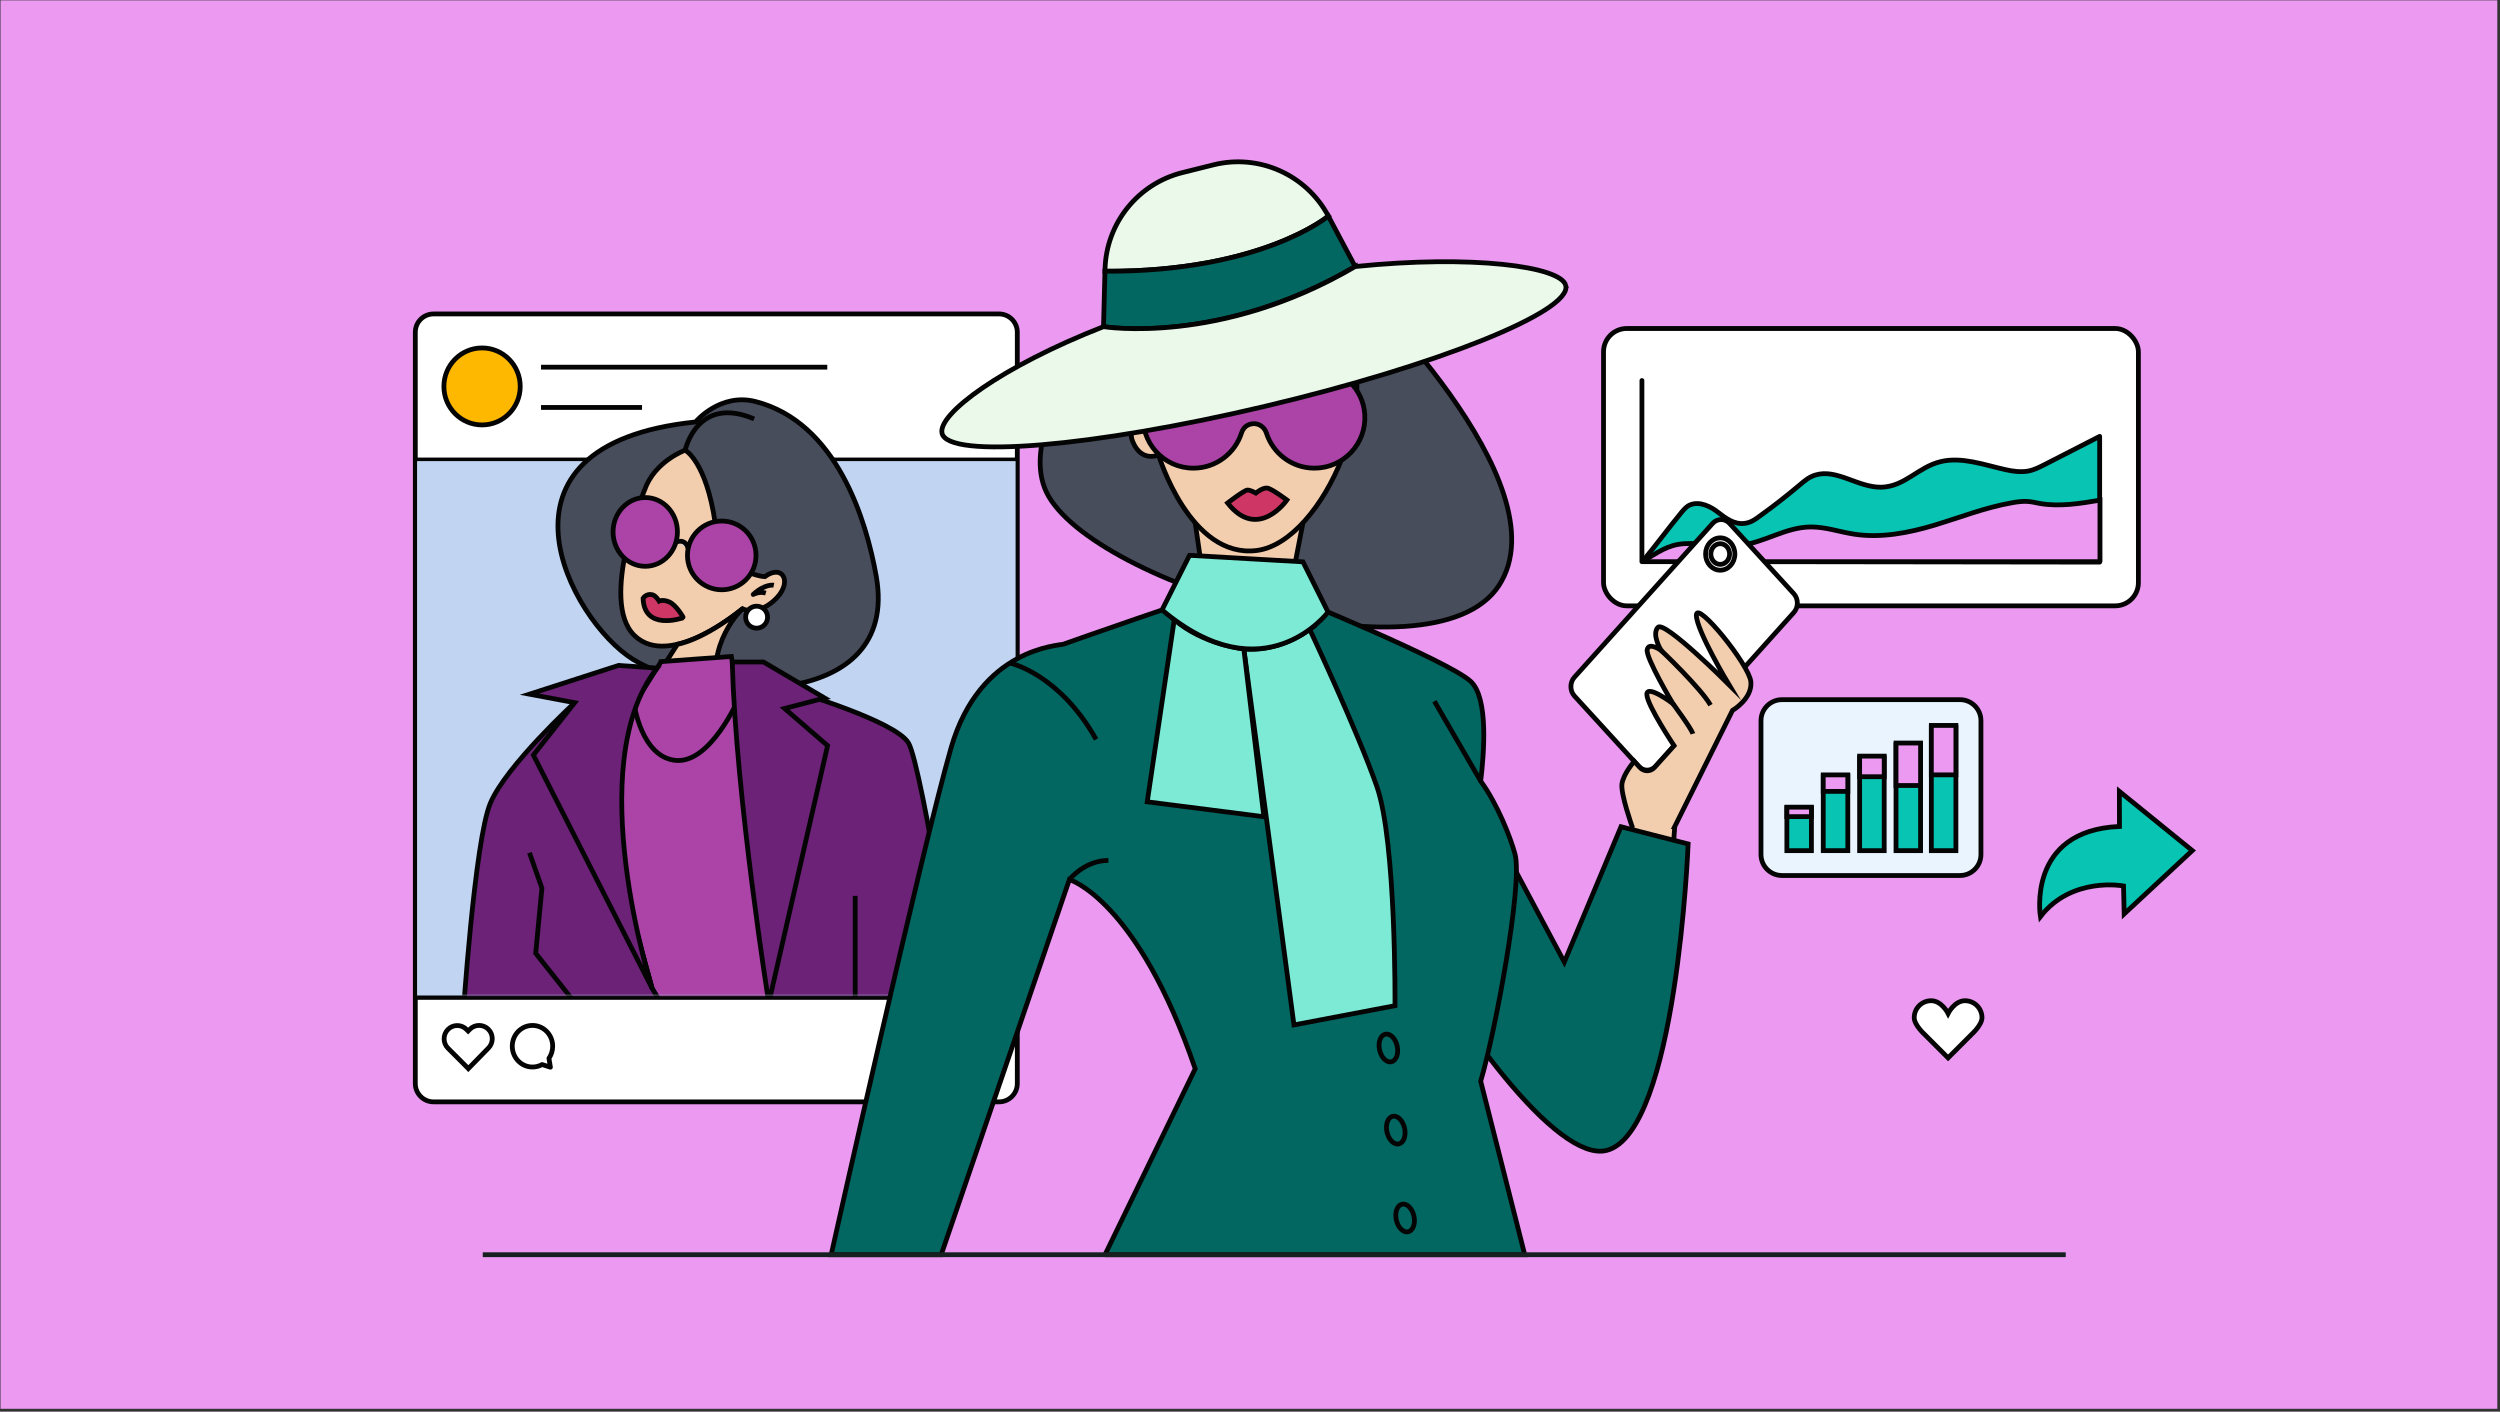 <svg xmlns="http://www.w3.org/2000/svg" width="781" height="441" viewBox="0 0 781 441" fill="none"><rect x="0" y="0" width="781" height="441" fill="#333333" stroke="none"/><rect width="780" height="440" transform="translate(0.159 0.107)" fill="#EC9AF1"></rect><path d="M612.291 273.507H556.688C553.067 273.507 550.133 270.573 550.133 266.952V225.129C550.133 221.508 553.067 218.574 556.688 218.574H612.291C615.912 218.574 618.846 221.508 618.846 225.129V266.952C618.846 270.573 615.912 273.507 612.291 273.507Z" fill="#E9F4FF" stroke="#040404" stroke-width="1.5" stroke-miterlimit="10"></path><path d="M565.89 252.385H558.216V265.745H565.89V252.385Z" fill="#08C4B2" stroke="#040404" stroke-width="1.5" stroke-miterlimit="10"></path><path d="M565.89 252.158H558.216V255.115H565.89V252.158Z" fill="#EC9AF1" stroke="#040404" stroke-width="1.5" stroke-miterlimit="10"></path><path d="M577.256 242.464H569.583V265.739H577.256V242.464Z" fill="#08C4B2" stroke="#040404" stroke-width="1.5" stroke-miterlimit="10"></path><path d="M577.256 242.077H569.583V247.231H577.256V242.077Z" fill="#EC9AF1" stroke="#040404" stroke-width="1.5" stroke-miterlimit="10"></path><path d="M588.623 236.706H580.949V265.745H588.623V236.706Z" fill="#08C4B2" stroke="#040404" stroke-width="1.5" stroke-miterlimit="10"></path><path d="M588.623 236.213H580.949V242.647H588.623V236.213Z" fill="#EC9AF1" stroke="#040404" stroke-width="1.5" stroke-miterlimit="10"></path><path d="M599.989 232.681H592.315V265.745H599.989V232.681Z" fill="#08C4B2" stroke="#040404" stroke-width="1.5" stroke-miterlimit="10"></path><path d="M599.989 232.122H592.315V245.393H599.989V232.122Z" fill="#EC9AF1" stroke="#040404" stroke-width="1.5" stroke-miterlimit="10"></path><path d="M611.023 227.272H603.35V265.745H611.023V227.272Z" fill="#08C4B2" stroke="#040404" stroke-width="1.5" stroke-miterlimit="10"></path><path d="M611.023 226.624H603.35V242.065H611.023V226.624Z" fill="#EC9AF1" stroke="#040404" stroke-width="1.5" stroke-miterlimit="10"></path><rect x="500.943" y="102.624" width="167.092" height="86.644" rx="7.25" fill="white" stroke="#040404" stroke-width="1.5"></rect><path d="M513.124 175.4C517.346 170.303 521.201 165.01 525.423 159.913C526.157 159.064 526.892 158.149 528.085 157.692C531.022 156.515 534.509 158.28 536.712 160.044C539.007 161.808 541.668 163.899 544.973 163.507C546.808 163.311 548.277 162.331 549.562 161.351C554.059 158.149 558.281 154.816 562.319 151.418C563.696 150.242 565.164 149.001 567.092 148.412C573.792 146.321 580.4 152.333 587.743 152.203C595.085 152.006 599.215 145.929 606.191 144.23C612.799 142.597 619.774 145.211 626.475 146.713C628.769 147.236 631.247 147.563 633.542 147.171C635.377 146.844 637.029 145.995 638.59 145.211C644.372 142.27 650.154 139.264 655.936 136.324V175.596L513.124 175.4Z" fill="#08C4B2" stroke="#040404" stroke-width="1.5" stroke-miterlimit="10" stroke-linecap="round" stroke-linejoin="round"></path><path d="M513.031 175.465C517.987 172.525 521.016 170.172 526.156 169.846C531.846 169.454 537.445 171.022 543.135 170.434C551.12 169.65 557.637 164.683 565.714 164.618C570.303 164.618 574.525 166.121 579.022 166.84C587.558 168.212 596.369 166.448 604.445 164.03C612.43 161.612 620.14 158.541 628.676 157.038C630.144 156.777 631.705 156.581 633.265 156.646C634.642 156.711 635.926 157.038 637.303 157.299C643.453 158.345 649.877 157.299 656.027 156.254V175.596" fill="#EC9AF1"></path><path d="M513.031 175.465C517.987 172.525 521.016 170.172 526.156 169.846C531.846 169.454 537.445 171.022 543.135 170.434C551.12 169.65 557.637 164.683 565.714 164.618C570.303 164.618 574.525 166.121 579.022 166.84C587.558 168.212 596.369 166.448 604.445 164.03C612.43 161.612 620.14 158.541 628.676 157.038C630.144 156.777 631.705 156.581 633.265 156.646C634.642 156.711 635.926 157.038 637.303 157.299C643.453 158.345 649.877 157.299 656.027 156.254V175.596" stroke="#040404" stroke-width="1.5" stroke-miterlimit="10"></path><path d="M655.842 175.465H512.938V118.876" stroke="#040404" stroke-width="1.5" stroke-miterlimit="10" stroke-linecap="round" stroke-linejoin="round"></path><path d="M312.087 344.222H135.457C132.297 344.222 129.741 341.667 129.741 338.507V103.789C129.741 100.629 132.297 98.074 135.457 98.074H312.087C315.247 98.074 317.803 100.629 317.803 103.789V338.507C317.803 341.667 315.247 344.222 312.087 344.222Z" fill="white" stroke="#040404" stroke-width="1.5" stroke-miterlimit="10"></path><path d="M129.904 143.693H317.639" stroke="#040404" stroke-width="1.5" stroke-miterlimit="10"></path><path d="M129.904 311.586H317.639" stroke="#040404" stroke-width="1.5" stroke-miterlimit="10"></path><path d="M150.595 132.751C157.179 132.751 162.516 127.366 162.516 120.724C162.516 114.081 157.179 108.697 150.595 108.697C144.011 108.697 138.674 114.081 138.674 120.724C138.674 127.366 144.011 132.751 150.595 132.751Z" fill="#FFB800" stroke="#040404" stroke-width="1.5" stroke-miterlimit="10"></path><path d="M169.015 114.706H258.441" stroke="#040404" stroke-width="1.5" stroke-miterlimit="10"></path><path d="M169.015 127.289H200.574" stroke="#040404" stroke-width="1.5" stroke-miterlimit="10"></path><path d="M317.272 144.052H130.304V310.99H317.272V144.052Z" fill="#C1D5F3"></path><path d="M146.308 333.812L146.316 333.82L152.595 327.402C154.188 325.777 154.179 323.156 152.563 321.547L152.555 321.539C150.946 319.931 148.349 319.947 146.757 321.572L146.243 322.095L145.728 321.58C144.12 319.972 141.523 319.98 139.931 321.605L139.923 321.613C138.331 323.238 138.339 325.859 139.956 327.467L146.3 333.82L146.308 333.812Z" fill="white" stroke="#040404" stroke-width="1.5" stroke-miterlimit="10"></path><path d="M166.345 320.347C169.832 320.347 172.657 323.254 172.657 326.847C172.657 328.251 172.224 329.549 171.489 330.611L171.947 333.395L169.35 332.562C168.46 333.06 167.431 333.338 166.345 333.338C162.859 333.338 160.034 330.431 160.034 326.839C160.025 323.254 162.851 320.347 166.345 320.347Z" stroke="#040404" stroke-width="1.5" stroke-miterlimit="10" stroke-linecap="round" stroke-linejoin="round"></path><path d="M298.884 320.788V333.314L304.126 328.847L309.409 333.632V320.788H298.884Z" stroke="#040404" stroke-width="1.5" stroke-miterlimit="10" stroke-linecap="round" stroke-linejoin="round"></path><mask id="mask0_2208_3963" style="mask-type:alpha" maskUnits="userSpaceOnUse" x="125" y="114" width="187" height="197"><rect x="125.353" y="114.706" width="185.912" height="196.284" fill="#D9D9D9"></rect></mask><g mask="url(#mask0_2208_3963)"><path d="M217.272 131.826C217.272 131.826 224.92 122.617 235.996 125.436C261.326 131.889 270.618 162.381 273.733 179.994C281.312 222.838 219.525 219.468 197.725 205.97C178.324 193.959 148.443 138.943 217.272 131.826Z" fill="#484D5C" stroke="#040404" stroke-width="1.5" stroke-miterlimit="10"></path><path d="M201.404 152.977C201.404 152.977 186.986 187.782 198.226 198.565C209.467 209.349 231.971 190.173 231.971 190.173C231.971 190.173 236.172 192.487 241.606 187.791C248.045 182.224 244.67 175.921 238.926 180.144C238.926 180.144 225.747 179.509 223.437 163.506C220.635 144.091 214.05 140.634 214.05 140.634C214.05 140.634 204.564 144.058 201.401 152.974L201.404 152.977Z" fill="#F2CDAE" stroke="#040404" stroke-width="1.5" stroke-miterlimit="10"></path><path d="M200.897 186.917C200.897 186.917 201.879 185.334 203.776 185.795C204.877 186.061 205.91 187.773 205.91 187.773C205.91 187.773 206.978 187.183 209.058 188.039C211.138 188.895 213.593 192.948 213.441 192.993C212.489 193.274 201.27 196.976 200.897 186.917Z" fill="#CE3665" stroke="#040404" stroke-width="1.5" stroke-miterlimit="10"></path><path d="M214.053 140.634C214.053 140.634 217.759 123.305 235.585 130.871" stroke="#040404" stroke-width="1.5" stroke-miterlimit="10"></path><path d="M201.574 176.912C207.128 176.912 211.63 172.104 211.63 166.173C211.63 160.242 207.128 155.434 201.574 155.434C196.021 155.434 191.519 160.242 191.519 166.173C191.519 172.104 196.021 176.912 201.574 176.912Z" fill="#AC44A8" stroke="#040404" stroke-width="1.5" stroke-miterlimit="10"></path><path d="M225.469 184.247C231.382 184.247 236.175 179.439 236.175 173.509C236.175 167.578 231.382 162.77 225.469 162.77C219.556 162.77 214.763 167.578 214.763 173.509C214.763 179.439 219.556 184.247 225.469 184.247Z" fill="#AC44A8" stroke="#040404" stroke-width="1.5" stroke-miterlimit="10"></path><path d="M211.177 169.366C211.177 169.366 214.137 167.989 214.978 171.356L211.177 169.366Z" fill="#D9D9D9"></path><path d="M211.177 169.366C211.177 169.366 214.137 167.989 214.978 171.356" stroke="#040404" stroke-width="1.5" stroke-miterlimit="10"></path><path d="M241.743 182.823C241.743 182.823 239.028 182.269 235.298 185.711C235.298 185.711 237.13 184.66 239.234 185.274" stroke="#040404" stroke-width="1.5" stroke-miterlimit="10" stroke-linejoin="round"></path><path d="M231.974 190.173C231.974 190.173 220.089 200.897 224.484 217.786C224.484 217.786 216.183 235.504 207.175 231.566C198.167 227.627 203.463 213.961 203.463 213.961L211.63 201.265C211.63 201.265 219.23 200.286 231.974 190.173Z" fill="#F2CDAE" stroke="#040404" stroke-width="1.5" stroke-miterlimit="10"></path><path d="M191.271 218.711L182.639 232.137L203.702 308.721L207.175 314.706C217.938 315.73 229.104 316.784 239.792 317.78L240.177 313.315L245.109 215L191.274 218.708L191.271 218.711Z" fill="#AC44A8" stroke="#040404" stroke-width="1.5" stroke-miterlimit="10"></path><path d="M182.636 232.137L191.268 218.711L179.538 219.519C179.538 219.519 158.117 239.198 153.182 250.927C148.247 262.656 144.57 318.783 144.57 318.783C144.57 318.783 174.066 311.564 207.175 314.707L203.702 308.721L182.639 232.137H182.636Z" fill="#6C2277" stroke="#040404" stroke-width="1.5" stroke-miterlimit="10"></path><path d="M299.415 322.937C301.215 322.335 288.026 239.347 283.828 232.134C279.629 224.921 245.103 215 245.103 215L240.171 313.315L239.786 317.78C271.292 320.725 298.657 323.188 299.412 322.937H299.415Z" fill="#6C2277" stroke="#040404" stroke-width="1.5" stroke-miterlimit="10"></path><path d="M206.533 206.688L228.477 205.078L230.616 218.499C230.616 218.499 221.975 238.494 211.176 237.558C200.378 236.621 198.104 219.977 198.104 219.977L206.533 206.691V206.688Z" fill="#AC44A8" stroke="#040404" stroke-width="1.5" stroke-miterlimit="10"></path><path d="M205.241 208.723L193.228 207.882L165.407 216.861L179.541 219.519L166.621 235.869L203.699 308.72C203.699 308.72 181.397 239.054 205.241 208.723Z" fill="#6C2277" stroke="#040404" stroke-width="1.5" stroke-miterlimit="10"></path><path d="M228.754 206.817H238.521L257.629 218.068L245.106 221.33L258.537 232.942L240.174 313.312C240.174 313.312 229.894 248.82 228.754 206.811V206.817Z" fill="#6C2277" stroke="#040404" stroke-width="1.5" stroke-miterlimit="10"></path><path d="M236.36 196.246C238.254 196.246 239.789 194.706 239.789 192.807C239.789 190.908 238.254 189.368 236.36 189.368C234.467 189.368 232.932 190.908 232.932 192.807C232.932 194.706 234.467 196.246 236.36 196.246Z" fill="white" stroke="#040404" stroke-width="1.5" stroke-miterlimit="10"></path><path d="M165.407 266.391L169.295 277.462L167.352 297.811L178.592 311.98" stroke="#040404" stroke-width="1.5" stroke-miterlimit="10"></path><path d="M267.163 320.309V279.86" stroke="#040404" stroke-width="1.5" stroke-miterlimit="10"></path></g><path d="M422.046 87.409C422.046 87.409 412 75.556 392.111 71.902C372.223 68.248 315.402 123.604 326.325 152.403C337.249 181.203 447.406 214.857 468.239 182.952C489.072 151.046 422.046 87.409 422.046 87.409Z" fill="#484D5C" stroke="#040404" stroke-width="1.5" stroke-miterlimit="10"></path><path d="M511.938 239.4L491.858 217.426C490.39 215.818 490.379 213.204 491.837 211.58L535.011 163.53C536.468 161.912 538.839 161.896 540.307 163.504L560.387 185.478C561.855 187.086 561.865 189.7 560.408 191.324L517.234 239.374C515.776 240.992 513.406 241.008 511.938 239.4Z" fill="white" stroke="#040404" stroke-width="1.5" stroke-miterlimit="10"></path><path d="M523.189 258.214L541.231 221.934C541.231 221.934 547.471 218.314 546.968 212.986C546.465 207.659 529.974 187.418 529.943 192.154C529.912 196.885 540.12 213.878 540.12 213.878C540.12 213.878 519.952 193.721 517.924 195.982C515.891 198.244 518.941 203.193 518.941 203.193C518.941 203.193 515.061 200.412 514.583 202.97C514.106 205.527 522.593 219.787 522.593 219.787C522.593 219.787 514.402 213.635 514.474 216.975C514.547 220.316 522.982 232.957 522.982 232.957L516.897 239.727C515.631 241.138 513.562 241.148 512.285 239.748L510.542 237.839C510.542 237.839 507.119 241.765 506.694 244.904C506.268 248.037 509.899 258.282 509.899 258.282L506.403 267.251C506.403 267.251 511.938 278.912 522.447 268.366L523.194 258.214H523.189Z" fill="#F2CDAE" stroke="#040404" stroke-width="1.5" stroke-miterlimit="10"></path><path d="M518.941 203.193C518.941 203.193 531.281 214.905 534.373 220.279L518.941 203.193Z" fill="white"></path><path d="M518.941 203.193C518.941 203.193 531.281 214.905 534.373 220.279" stroke="#040404" stroke-width="1.5" stroke-miterlimit="10"></path><path d="M522.587 219.787C522.587 219.787 528.236 227.36 528.874 229.233L522.587 219.787Z" fill="white"></path><path d="M522.587 219.787C522.587 219.787 528.236 227.36 528.874 229.233" stroke="#040404" stroke-width="1.5" stroke-miterlimit="10"></path><path d="M506.398 258.277L527.375 263.661C527.375 263.661 523.822 353.837 501.905 359.388C486.354 363.325 454.191 318.981 437.374 286.301L462.01 250.548L488.693 300.564L506.398 258.277Z" fill="#026661" stroke="#040404" stroke-width="1.5" stroke-miterlimit="10"></path><path d="M345.192 391.974H476.332L462.565 337.767C466.958 323.133 475.766 276.339 473.308 266.908C471.995 261.882 467.788 251.123 462.565 244.022C463.597 235.427 465.075 217.956 459.385 212.81C452.18 206.295 402.646 186.095 402.646 186.095H376.668C376.315 185.794 333.536 200.718 332.291 201.216C331.046 201.714 306.178 202.259 297.111 233.642C288.048 265.02 259.658 391.974 259.658 391.974H294.039L334.075 274.777C334.075 274.777 355.286 281.002 373.385 333.887L345.197 391.974H345.192Z" fill="#026661" stroke="#040404" stroke-width="1.5" stroke-miterlimit="10"></path><path d="M373.379 163.308L377.068 188.829C377.068 188.829 379.558 198.732 387.266 199.722C394.974 200.718 401.443 193.503 401.443 192.756C401.443 192.009 407.05 163.302 407.05 163.302H373.385L373.379 163.308Z" fill="#F2CDAE" stroke="#040404" stroke-width="1.5" stroke-miterlimit="10"></path><path d="M353.497 136.837C353.497 136.837 355.276 144.395 361.947 142.174C361.947 142.174 371.73 174.642 392.635 171.97C413.54 169.304 433.994 121.27 418.432 102.59C402.865 83.911 349.052 107.036 353.502 136.837H353.497Z" fill="#F2CDAE" stroke="#040404" stroke-width="1.5" stroke-miterlimit="10"></path><path d="M411.418 114.765C405.276 114.464 399.861 117.69 397.013 122.592L386.695 123.039C383.796 117.659 377.861 114.158 371.185 114.832C363.887 115.569 357.978 121.405 357.169 128.693C356.111 138.201 363.524 146.252 372.819 146.252C379.869 146.252 385.834 141.619 387.847 135.239C388.205 134.108 388.978 133.138 390.077 132.692C390.238 132.63 390.399 132.568 390.565 132.521C392.697 131.857 394.948 133.133 395.623 135.265C397.64 141.635 403.601 146.252 410.635 146.252C419.666 146.252 426.923 138.647 426.357 129.492C425.865 121.565 419.355 115.149 411.423 114.765H411.418Z" fill="#AC44A8" stroke="#040404" stroke-width="1.5" stroke-miterlimit="10"></path><path d="M414.977 67.503C408.093 54.55 393.273 47.952 379.045 51.506L369.407 53.913C355.484 57.388 345.586 69.718 345.213 84.066L345.197 84.741C394.16 84.99 414.982 67.508 414.982 67.508L414.977 67.503Z" fill="#EBF9EB" stroke="#040404" stroke-width="1.5" stroke-miterlimit="10"></path><path d="M423.354 83.278L414.972 67.503C414.972 67.503 394.15 84.984 345.187 84.735L344.735 102.045C344.735 102.045 381.124 108.042 423.354 83.273V83.278Z" fill="#026661" stroke="#040404" stroke-width="1.5" stroke-miterlimit="10"></path><path d="M489.155 89.212C487.729 83.2 459.743 79.522 423.354 83.272C381.124 108.042 344.735 102.045 344.735 102.045C312.714 114.557 292.878 129.408 294.289 135.363C296.203 143.45 341.379 139.674 395.187 126.929C448.995 114.184 491.064 97.299 489.15 89.212H489.155Z" fill="#EBF9EB" stroke="#040404" stroke-width="1.5" stroke-miterlimit="10"></path><path d="M409.162 196.62C409.162 196.62 424.148 228.502 430.16 245.786C436.172 263.07 435.798 314.175 435.798 314.175L404.234 320.187L388.573 202.736C388.573 202.736 398.471 204.261 409.167 196.62H409.162Z" fill="#7DEAD5" stroke="#040404" stroke-width="1.5" stroke-miterlimit="10"></path><path d="M366.849 193.56L358.394 250.49L394.84 255.149L388.568 202.741C388.568 202.741 375.766 201.361 366.844 193.565L366.849 193.56Z" fill="#7DEAD5" stroke="#040404" stroke-width="1.5" stroke-miterlimit="10"></path><path d="M334.071 274.783C334.071 274.783 338.791 268.802 346.256 268.802" stroke="#040404" stroke-width="1.5" stroke-miterlimit="10"></path><path d="M436.99 357.355C438.509 357.02 439.314 354.818 438.788 352.437C438.262 350.057 436.604 348.399 435.085 348.734C433.566 349.07 432.761 351.272 433.287 353.653C433.813 356.033 435.471 357.691 436.99 357.355Z" stroke="#040404" stroke-width="1.5" stroke-miterlimit="10"></path><path d="M439.909 384.812C441.428 384.476 442.233 382.274 441.707 379.894C441.181 377.513 439.523 375.855 438.004 376.191C436.485 376.527 435.68 378.729 436.206 381.109C436.732 383.49 438.39 385.148 439.909 384.812Z" stroke="#040404" stroke-width="1.5" stroke-miterlimit="10"></path><path d="M434.679 331.703C436.198 331.367 437.003 329.165 436.477 326.785C435.951 324.404 434.293 322.746 432.774 323.082C431.255 323.418 430.45 325.619 430.976 328C431.502 330.381 433.16 332.038 434.679 331.703Z" stroke="#040404" stroke-width="1.5" stroke-miterlimit="10"></path><path d="M383.495 157.14C383.495 157.14 388.718 153.094 389.714 153.094C390.71 153.094 392.329 154.028 392.329 154.028C392.329 154.028 394.445 152.285 395.877 152.471C397.309 152.658 402.034 156.206 402.034 156.206C402.034 156.206 393.014 169.206 383.495 157.14Z" fill="#CE3665" stroke="#040404" stroke-width="1.5" stroke-miterlimit="10"></path><path d="M315.479 207.125C315.479 207.125 330.859 210.362 342.427 230.997" stroke="#040404" stroke-width="1.5" stroke-miterlimit="10"></path><path d="M462.565 244.022L448.098 219.061" stroke="#040404" stroke-width="1.5" stroke-miterlimit="10"></path><path d="M537.397 178.133C539.924 178.133 541.972 175.871 541.972 173.08C541.972 170.29 539.924 168.028 537.397 168.028C534.87 168.028 532.822 170.29 532.822 173.08C532.822 175.871 534.87 178.133 537.397 178.133Z" fill="white" stroke="#040404" stroke-width="1.5" stroke-miterlimit="10"></path><path d="M537.397 176.312C539.015 176.312 540.328 174.865 540.328 173.081C540.328 171.296 539.015 169.849 537.397 169.849C535.778 169.849 534.466 171.296 534.466 173.081C534.466 174.865 535.778 176.312 537.397 176.312Z" fill="white" stroke="#040404" stroke-width="1.5" stroke-miterlimit="10"></path><path d="M363.02 190.541L371.605 173.485L407.045 175.518L414.893 191.21C414.893 191.21 395.088 217.593 363.02 190.546V190.541Z" fill="#7DEAD5" stroke="#040404" stroke-width="1.5" stroke-miterlimit="10"></path><path d="M150.814 391.974H645.333" stroke="#162020" stroke-width="1.5" stroke-miterlimit="10"></path><path d="M619.172 317.918C619.172 314.994 616.803 312.625 613.879 312.625C610.573 312.625 608.586 316.595 608.586 316.595C608.586 316.595 606.603 312.625 603.293 312.625C600.368 312.625 598 314.994 598 317.918C598 320.245 601.305 323.211 601.305 323.211L608.581 330.487L615.857 323.211C615.866 323.207 619.172 320.245 619.172 317.918Z" fill="white" stroke="#040404" stroke-width="1.5" stroke-miterlimit="10"></path><path d="M637.421 286.361C637.421 286.361 632.981 259.441 662.121 258.181L662.091 247.231L684.871 265.721L663.591 285.511L663.391 276.771C663.391 276.771 647.201 273.701 637.421 286.361Z" fill="#08C4B2" stroke="#040404" stroke-width="1.5" stroke-miterlimit="10"></path></svg>